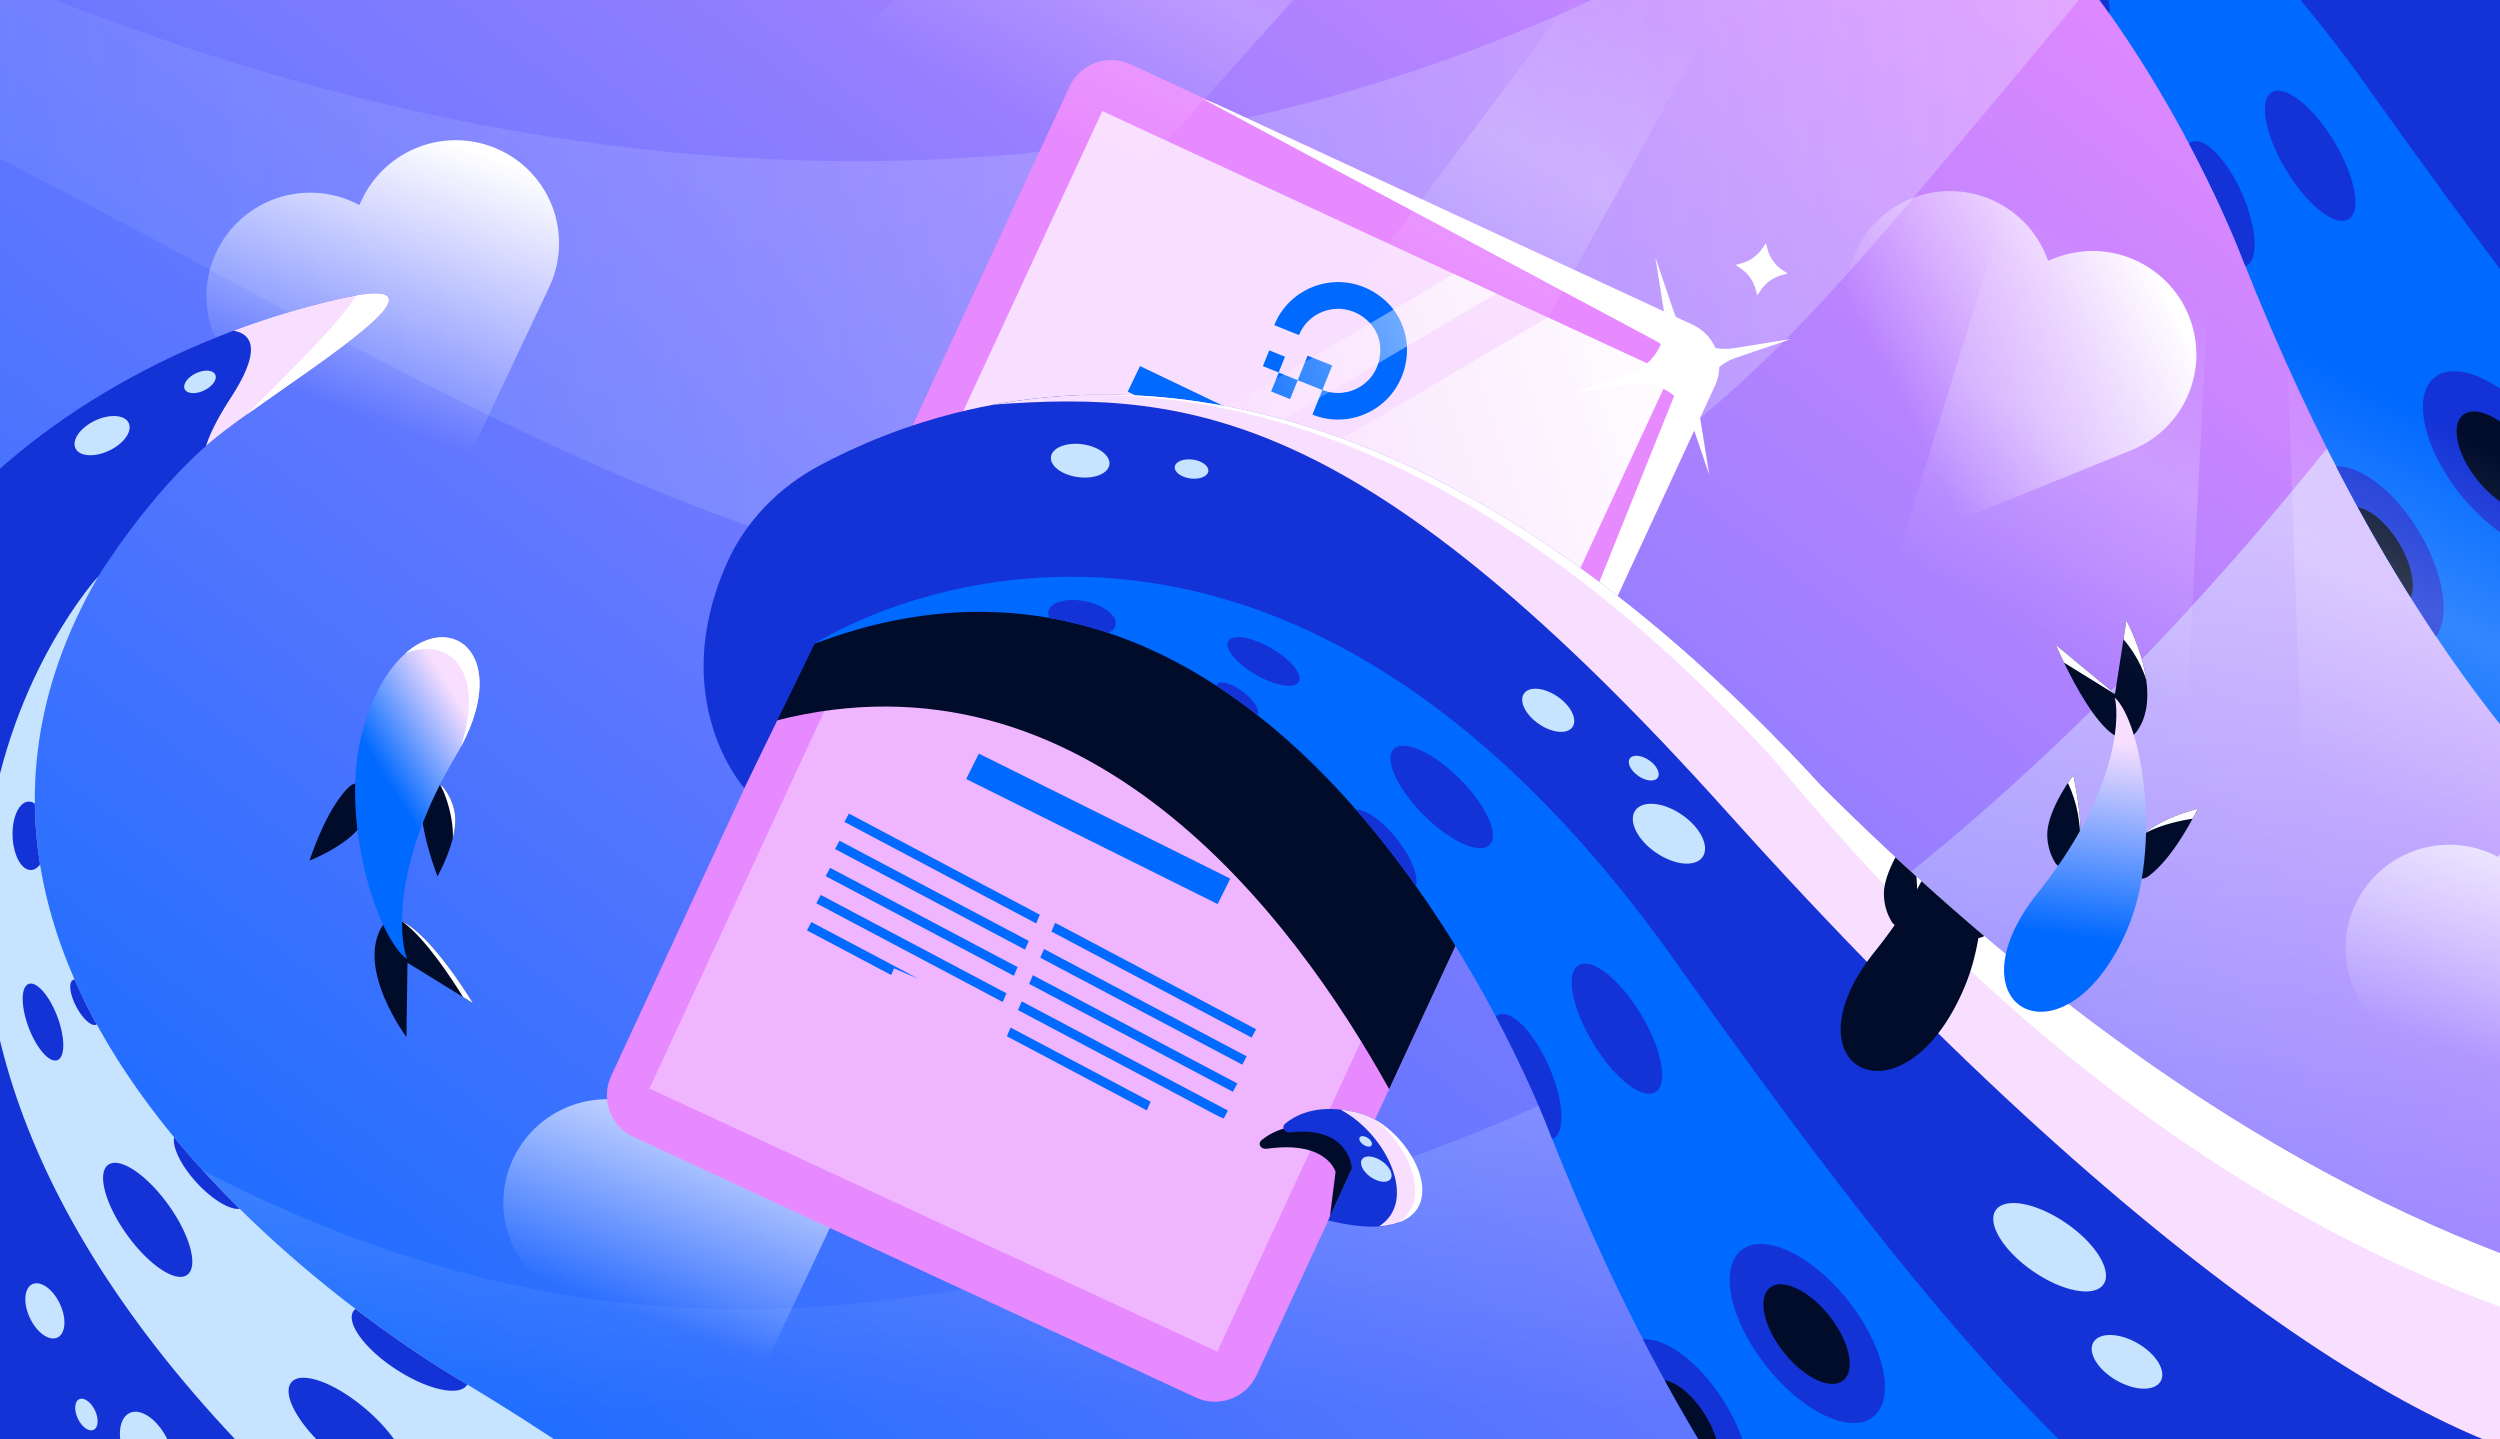 <?xml version="1.0" encoding="utf-8"?>
<svg xmlns="http://www.w3.org/2000/svg" fill="none" height="608" width="1056">
  <rect width="100%" height="100%" fill="#333333" stroke="none"/>
  <g clip-path="url(#a)">
    <path d="M0 0h1056v608H0z" fill="url(#b)"/>
    <path d="M1062 82.012C938.982 263.66 787.643 415.614 614.239 482.02c-202.935 77.701-356.542 110.268-551.437 0C-68.1 407.958-219.342 230.36-355.559 191.502V1323H1062z" fill="url(#c)"/>
    <path clip-rule="evenodd" d="M820.291 69.232A12025 12025 0 0 0 1006.75-158H901.497c-539.11 508.682-1159.043 0-1159.043 0H-397v139.976C-270.954-46.55-142.076-3.09-21.75 56.149c37.263 18.345 74.179 38.254 111.089 58.159 82.276 44.371 164.524 88.728 250.528 115.718 124.586 39.099 261.751 38.412 372.709-49.015 39.062-30.788 73.621-71.246 107.715-111.78" fill="url(#d)" fill-rule="evenodd" opacity=".3"/>
    <path d="M884.184 106.026a43.9 43.9 0 0 1 16.72 3.426 43.9 43.9 0 0 1 14.15 9.544 43.7 43.7 0 0 1 9.422 14.205 43.6 43.6 0 0 1 3.27 16.707 43.43 43.43 0 0 1-12.92 30.75 43.6 43.6 0 0 1-14.221 9.358l-76.319 30.988a7.447 7.447 0 0 1-9.683-4.068l-31.285-76.199a43.5 43.5 0 0 1 .122-33.369 43.5 43.5 0 0 1 23.748-23.444 43.83 43.83 0 0 1 33.461.215 43.83 43.83 0 0 1 23.573 23.748l.936 2.28 2.282-.927a43.8 43.8 0 0 1 16.744-3.214" fill="url(#e)"/>
    <path d="M163.013 70.632a43.9 43.9 0 0 1 31.5-11.353 43.8 43.8 0 0 1 16.552 4.076 43.6 43.6 0 0 1 13.717 10.083 43.42 43.42 0 0 1 11.309 31.378 43.6 43.6 0 0 1-4.131 16.515l-35.19 74.474a7.446 7.446 0 0 1-9.881 3.561l-74.613-34.901a43.5 43.5 0 0 1-22.5-24.642 43.5 43.5 0 0 1 1.606-33.331 43.83 43.83 0 0 1 24.772-22.495 43.83 43.83 0 0 1 33.428 1.519l2.232 1.044 1.052-2.227a43.8 43.8 0 0 1 10.147-13.7" fill="url(#f)"/>
    <path d="M288.416 453.552a43.9 43.9 0 0 1 31.5-11.353 43.7 43.7 0 0 1 16.551 4.076 43.6 43.6 0 0 1 13.718 10.083 43.42 43.42 0 0 1 11.309 31.378 43.6 43.6 0 0 1-4.131 16.515l-35.191 74.474a7.447 7.447 0 0 1-9.881 3.561l-74.612-34.901a43.5 43.5 0 0 1-22.501-24.642 43.5 43.5 0 0 1 1.606-33.331 43.83 43.83 0 0 1 24.773-22.495 43.83 43.83 0 0 1 33.427 1.519l2.232 1.044 1.053-2.227a43.8 43.8 0 0 1 10.147-13.701" fill="url(#g)"/>
    <path d="M1066.57 346.066a43.8 43.8 0 0 1 14.63-8.798 43.9 43.9 0 0 1 16.87-2.555 43.7 43.7 0 0 1 16.55 4.076 43.5 43.5 0 0 1 13.72 10.082 43.5 43.5 0 0 1 8.79 14.56 43.4 43.4 0 0 1 2.52 16.818 43.6 43.6 0 0 1-4.13 16.516l-35.19 74.474a7.446 7.446 0 0 1-9.88 3.561l-74.61-34.901a43.5 43.5 0 0 1-22.506-24.643 43.5 43.5 0 0 1 1.607-33.33 43.84 43.84 0 0 1 24.769-22.495 43.83 43.83 0 0 1 33.43 1.519l2.23 1.044 1.05-2.227a43.8 43.8 0 0 1 10.15-13.701" fill="url(#h)"/>
    <path d="M714.987 137.17c9.713 4.5 13.939 16.022 9.439 25.735L530.794 580.841c-4.5 9.713-16.022 13.939-25.735 9.439L267.586 480.257c-9.713-4.5-13.939-16.022-9.439-25.735L451.779 36.586c4.5-9.713 16.022-13.938 25.735-9.438z" fill="#E88AFF"/>
    <path d="M379.752 232.247 274.324 459.803l239.848 111.123 121.523-262.295c-90.362-120.426-195-107.911-255.943-76.384" fill="#F0B5FF"/>
    <path clip-rule="evenodd" d="M635.693 308.63c-90.362-120.427-195-107.911-255.943-76.384l85.867-185.334 239.848 111.123z" fill="#F9DFFF" fill-rule="evenodd"/>
    <path clip-rule="evenodd" d="m583.258 216.592-106.902-51.137 5.178-10.825 106.902 51.137zm-65.102 29.806 86.397 41.718 1.732-3.586-86.568-41.8zm-6.556-3.165 1.561-3.669-82.132-39.658-1.732 3.586zm-3.132 7.364-1.561 3.669-81.141-39.179 1.732-3.586zm4.995 6.835 1.561-3.669 87.73 42.361-1.731 3.586zm-9.688 4.199-79.808-38.536-1.732 3.586 79.979 38.618zm4.995 6.834 1.561-3.669 88.892 42.923-1.731 3.586zm-9.688 4.199-78.646-37.975-1.732 3.587 78.817 38.057zm4.995 6.834 1.561-3.668 90.054 43.483-1.731 3.586zm-52.8-16.617-34.372-16.597-1.731 3.586 34.542 16.679zm48.107 27.651 1.561-3.669 60.106 29.023-1.561 3.668zm14.945 91.341-106.21-52.812 5.342-10.745 106.211 52.812zm-70.205 11.603 84.56 44.781 1.864-3.519-84.86-44.94zm-6.45-3.416 1.564-3.678-80.679-42.725-1.864 3.519zm-3.14 7.383-1.565 3.678-80.233-42.49 1.864-3.519zm4.885 7.093 1.564-3.677 85.606 45.334-1.864 3.519zm-9.59 3.968-79.189-41.937-1.864 3.519 79.489 42.095zm4.885 7.093 1.565-3.678 86.35 45.729-1.864 3.52zm-9.59 3.967-78.443-41.542-1.864 3.519 78.743 41.701zm4.886 7.094 1.564-3.678 87.095 46.123-1.766 3.336-2.259-.961zm54.426 42.375 1.565-3.678-59.132-31.315-1.564 3.678zm-96.575-55.65-45.14-23.906-1.864 3.52 35.586 18.845 1.194-2.808z" fill="#0069FF" fill-rule="evenodd"/>
    <path d="m558.572 164.704-4.202 10.433c17.622 7.098 38.193-4.406 39.876-25.227.685-9.097-3.119-18.143-10.188-23.891-16.135-13.194-38.723-6.297-45.812 11.305l10.445 4.207c4.434-11.009 18.846-15.173 28.807-6.252 3.675 3.266 5.743 8.116 5.554 13.024-.463 13.353-13.394 20.866-24.48 16.401" fill="#0069FF"/>
    <path d="m548.164 160.586 10.381 4.181 4.176-10.369-10.381-4.181zm-3.224 8.001-8.01-3.226 3.223-8.001 8.011 3.226zm-11.503-13.932 6.664 2.684 2.681-6.657-6.664-2.684z" fill="#0069FF"/>
    <path clip-rule="evenodd" d="m632.03 124.012-17.928-8.306-214.105 126.401 8.269 14.008zm21.704 10.056 51.731 23.967-39.297 84.819L475.835 355.22l-50.838-86.113z" fill="url(#i)" fill-rule="evenodd"/>
    <path d="m613.999 399 93.477-232.517c3.427-8.524-.116-18.262-8.221-22.591L507.715 41.586l5.94 2.306 201.332 93.279c9.713 4.5 13.939 16.022 9.439 25.735l-101.534 219.15z" fill="#fff"/>
    <path d="M599.813-130.749c7.927-17.863 22.08-32.197 39.328-41.391 59.781-31.867 219.678-85.859 422.919 135.376 293.56 292.513 508.37 221.323 508.37 221.323l-41.48 183.857-287.15 61.885s-167.76-5.103-292.516-320.812c0 0-115.153-294.253-312.335-206.294l-29.761 60.983s-33.165-36.795-7.357-94.963z" fill="#1433D6"/>
    <path d="M1241.8 430.321s-169.76-5.104-294.515-320.812c0 0-105.394-283.902-310.336-206.314 0 0 183.031-119.766 363.251 133.852 180.21 253.618 259.59 319.354 486.04 325.797z" fill="#0069FF"/>
    <path d="M736.081-107.662a174 174 0 0 1 24.96 6.346c1.84-.936 2.964-2.286 3.021-3.946.175-4.049-6.083-8.36-13.953-9.625l.018-.002c-7.87-1.265-14.39.98-14.545 5.052-.033.718.148 1.454.499 2.175M806.668-79a242 242 0 0 1 17.148 12.283q.05-.051.093-.108c1.339-1.774-1.376-6.081-6.063-9.628-4.688-3.548-9.574-4.996-10.913-3.222-.141.188-.221.42-.265.675m58.888 52.287c9.21 10.553 17.649 21.451 25.313 32.272 1.234-3.991-1.902-12.077-8.014-19.845-6.062-7.69-13.105-12.59-17.299-12.427m59.076 87.365c14.161 26.71 21.716 46.374 22.572 48.639l.082.2.183.46.26.658.001.001.001.002c.242.613.483 1.221.731 1.829a.5.5 0 0 1 .118-.036c.04-.009.081-.018.117-.036 5.448-2.389 4.724-16.072-1.611-30.55-6.352-14.479-15.926-24.252-21.374-21.863a4.1 4.1 0 0 0-1.08.696M841.428-80.674c1.79-3.1-3.426-9.46-11.65-14.208s-16.34-6.085-18.13-2.986c-1.789 3.1 3.427 9.46 11.651 14.208s16.34 6.085 18.129 2.986m67.981 41c11.174 11.174 16.818 23.647 12.605 27.86-4.212 4.212-16.685-1.431-27.86-12.606-11.174-11.174-16.818-23.647-12.605-27.86 4.212-4.212 16.686 1.431 27.86 12.606m82.616 132.292c5.576-3.373 2.837-18.109-6.119-32.913s-20.735-24.071-26.311-20.698-2.837 18.109 6.118 32.913 20.735 24.071 26.312 20.698m81.575 88.274c15.34 19.457 20 41.366 10.4 48.936-9.6 7.569-29.82-2.067-45.16-21.523-15.35-19.457-20-41.366-10.4-48.936 9.59-7.57 29.81 2.067 45.16 21.523m-44.6 87.972c-14.15-21.084-28.32-44.92-42.224-71.868 10.243-.507 24.574 10.316 34.854 27.31 10.68 17.646 13.45 36.107 7.37 44.558" fill="#1433D6"/>
    <path d="M1071.37 214.465c5.34-4.215 2.75-16.412-5.79-27.243s-19.8-16.194-25.14-11.979c-5.35 4.215-2.76 16.412 5.78 27.243 8.55 10.831 19.8 16.194 25.15 11.979m-75.382-.152c7.402 13.52 14.842 26.207 22.312 38.079 2.07-5.212.28-14.298-5.01-23.057-5.05-8.344-11.84-14.008-17.284-15.04z" fill="#000C2A"/>
    <path d="M957.036-61.59c2.193-3.187-.621-8.931-6.286-12.83s-12.035-4.477-14.228-1.29c-2.193 3.186.621 8.93 6.286 12.829s12.035 4.477 14.228 1.29M1012-6.724c3.04-4.413-.87-12.378-8.73-17.79-7.865-5.412-16.702-6.222-19.74-1.81-3.037 4.414.874 12.38 8.737 17.791 7.863 5.413 16.703 6.222 19.733 1.81m207.05 149.817c3.87-5.615-3.19-17.183-15.76-25.837-12.58-8.654-25.9-11.117-29.77-5.502-3.86 5.616 3.2 17.183 15.77 25.837s25.9 11.117 29.76 5.502m14.44 24.908c7.85 4.533 12.19 11.709 9.7 16.029-2.49 4.319-10.88 4.146-18.73-.386-7.85-4.533-12.2-11.71-9.7-16.029 2.49-4.32 10.88-4.147 18.73.386M989.409-47.526c3.252 2.238 4.869 5.535 3.611 7.363-1.258 1.827-4.915 1.494-8.167-.744s-4.869-5.535-3.611-7.363 4.915-1.495 8.167.744" fill="#C6E3FF"/>
    <path d="M658.895 304.345C538.173 203.732 437.213 197.823 370.09 212.902l-42.391 91.496c130.932-33.424 217.859 81.46 259.069 155.626zm-82.661 178.416c-3.923-2.542-8.067-4.522-12.088-5.584-16.312-4.311-26.059.209-31.142 4.321-2.024 1.636-.437 4.099 2.139 3.731 25.379-3.619 29.003 9.771 29.003 9.771l-2.403 19.037z" fill="#000C2A"/>
    <path d="M307.004 237.931c7.927-17.863 22.08-32.197 39.328-41.391 59.781-31.867 219.678-85.859 422.923 135.376 293.555 292.513 508.365 221.322 508.365 221.322l-41.48 183.858-287.15 61.885s-167.762-5.104-292.515-320.812c0 0-115.153-294.253-312.335-206.295l-29.76 60.983s-33.166-36.794-7.358-94.963z" fill="#1433D6"/>
    <path d="M419.82 170.915c84.181-6.417 158.547 3.789 309.679 172.086C909.999 544.001 1035.5 615 1094 620.5c21.49 2.021 27.36-29.345 25.52-71.365-89.3-21.461-210.911-78.359-350.265-217.219C623.508 173.268 500.052 156.151 419.82 170.915" fill="#F9DFFF"/>
    <path d="M948.991 799s-169.763-5.103-294.515-320.812c0 0-105.394-283.901-310.335-206.314 0 0 183.03-119.765 363.247 133.853C887.604 659.345 966.98 725.081 1193.43 731.524z" fill="#0069FF"/>
    <path d="M456.965 166.853c77.909-1.245 179.28 30.868 292.536 154.148C1004.5 632.501 1268.5 580 1268.5 580l-40.25 158.797 7.89-1.701 41.48-183.858s-214.81 71.191-508.363-221.322C644.422 196.031 535.94 163.977 456.965 166.853" fill="#fff"/>
    <path d="m561 515.501 10-22s-.931-18.058-25.838-15.189c-2.585.297-4.178-2.177-2.155-3.813 5.083-4.112 14.83-8.632 31.142-4.322 26.497 7.002 47.796 60.314-13.149 45.324" fill="#1433D6"/>
    <path d="M582.502 518c33.199-2.247 14.316-41.833-8.352-47.824-2.859-.755-5.516-1.239-7.982-1.502 19.294 10.177 33.2 38.647 16.334 49.326" fill="#F9DFFF"/>
    <path d="M580.578 472.826c17.529 9.816 29.973 36.853 9.922 43.676 14.657-8.991 4.892-32.577-9.922-43.676" fill="#fff"/>
    <path d="M587.373 497.977c1.285-1.867-.37-5.236-3.696-7.526s-7.065-2.632-8.35-.765.37 5.237 3.696 7.526c3.326 2.29 7.065 2.632 8.35.765m-8.032-14.147c.532-.773-.152-2.168-1.528-3.115s-2.923-1.088-3.455-.314c-.532.773.152 2.167 1.528 3.114s2.922 1.088 3.455.315" fill="#C6E3FF"/>
    <path d="M443.272 261.019a174 174 0 0 1 24.961 6.346c1.84-.936 2.963-2.287 3.02-3.946.175-4.049-6.083-8.36-13.953-9.625l.018-.002c-7.87-1.265-14.39.979-14.545 5.051-.033.719.149 1.454.499 2.176m70.588 28.662a243 243 0 0 1 17.148 12.283 1 1 0 0 0 .092-.108c1.34-1.774-1.375-6.081-6.063-9.629s-9.574-4.995-10.913-3.221a1.5 1.5 0 0 0-.264.675m58.887 52.286c9.21 10.554 17.649 21.452 25.314 32.273 1.233-3.991-1.902-12.077-8.015-19.846-6.061-7.688-13.105-12.589-17.299-12.427m59.077 87.366c14.16 26.709 21.715 46.374 22.571 48.638l.082.201.183.46.261.657v.002l.001.002q.363.918.731 1.829a.5.5 0 0 1 .118-.036.5.5 0 0 0 .118-.037c5.447-2.389 4.723-16.071-1.611-30.55-6.353-14.478-15.927-24.252-21.374-21.863a4.2 4.2 0 0 0-1.08.697M548.62 288.006c1.789-3.099-3.427-9.46-11.651-14.208s-16.34-6.084-18.129-2.985 3.427 9.46 11.65 14.208 16.341 6.084 18.13 2.985m67.98 41c11.175 11.175 16.818 23.648 12.606 27.86-4.213 4.213-16.686-1.431-27.86-12.605s-16.818-23.648-12.606-27.86c4.213-4.213 16.686 1.431 27.86 12.605m82.616 132.293c5.576-3.373 2.837-18.109-6.118-32.913-8.955-14.805-20.736-24.072-26.312-20.699-5.576 3.374-2.837 18.109 6.119 32.914s20.735 24.071 26.311 20.698m81.573 88.274c15.344 19.456 20.001 41.365 10.403 48.935s-29.819-2.066-45.163-21.523c-15.344-19.456-20.001-41.365-10.402-48.935s29.818 2.066 45.162 21.523m-44.599 87.972c-14.152-21.084-28.324-44.92-42.223-71.869 10.244-.506 24.578 10.317 34.857 27.311 10.679 17.646 13.448 36.106 7.366 44.558" fill="#1433D6"/>
    <path d="M778.558 583.145c5.345-4.215 2.754-16.412-5.788-27.243s-19.798-16.194-25.143-11.979-2.753 16.412 5.788 27.243 19.799 16.194 25.143 11.979m-75.378-.15c7.402 13.519 14.84 26.206 22.315 38.079 2.063-5.213.271-14.298-5.013-23.058-5.05-8.343-11.837-14.008-17.284-15.039z" fill="#000C2A"/>
    <path clip-rule="evenodd" d="M468.613 196.247c.514-3.834-4.596-7.682-11.412-8.594-6.816-.913-12.758 1.455-13.271 5.289s4.596 7.682 11.412 8.595c6.816.912 12.758-1.456 13.271-5.29m195.616 110.842c2.194-3.187-.621-8.931-6.285-12.83-5.665-3.899-12.035-4.477-14.228-1.29-2.193 3.186.621 8.93 6.285 12.829 5.665 3.899 12.035 4.477 14.228 1.291m54.97 54.867c3.037-4.414-.874-12.379-8.737-17.791s-16.7-6.222-19.738-1.809.874 12.379 8.737 17.791 16.7 6.222 19.738 1.809m169.329 180.55c3.865-5.615-3.194-17.183-15.767-25.836-12.572-8.654-25.898-11.117-29.763-5.502s3.194 17.183 15.767 25.836c12.572 8.654 25.898 11.118 29.763 5.502m14.437 24.909c7.852 4.533 12.195 11.709 9.701 16.028-2.494 4.32-10.881 4.147-18.732-.386s-12.194-11.709-9.7-16.029c2.494-4.319 10.88-4.146 18.731.387M696.602 321.153c3.253 2.239 4.869 5.535 3.611 7.363s-4.914 1.495-8.167-.744c-3.252-2.238-4.868-5.535-3.61-7.363s4.914-1.495 8.166.744M503.846 194.135c3.913.524 6.847 2.732 6.552 4.931-.294 2.199-3.705 3.557-7.619 3.033s-6.846-2.731-6.552-4.931c.295-2.199 3.706-3.557 7.619-3.033" fill="#C6E3FF" fill-rule="evenodd"/>
    <path d="M-33.146 233.34c-41.16 53.806-120.428 202.799 64.824 439.305C272.58 1009.84 167.416 1210.22 167.416 1210.22l188.154-11.03 107.742-273.274s22.236-166.36-268.993-340.775c0 0-271.619-161.456-152.776-341.717 0 0 22-36 49.228-58.213C118 162.999 206.5 110.999 140 126.999S8.015 179.534-33.146 233.34" fill="#1433D6"/>
    <path d="M87.05 188.36a142 142 0 0 1 3.724-3.148c6.65-5.426 16.958-12.629 27.768-20.184 33.447-23.375 71.716-50.12 21.46-38.029a352 352 0 0 0-41.367 12.7c7.883 1.37 12.002 8.071-1.134 28.3-5.662 8.719-8.913 15.361-10.45 20.361" fill="#F9DFFF"/>
    <path d="M150.51 124.805c33.585-5.591-1.229 18.739-31.969 40.223-4.896 3.421-9.688 6.77-14.084 9.914 3.218-3.286 6.657-6.737 10.164-10.257 14.286-14.337 29.703-29.809 35.889-39.88" fill="#fff"/>
    <path d="M463.332 925.921s22.561-168.335-268.668-342.75c0 0-262.991-150.143-153.12-339.746 0 0-147.927 161.127 73.021 380.175s272.906 308.054 242.452 532.54z" fill="#C6E3FF"/>
    <path d="M14.719 339.471c.095 8.709.857 17.267 2.204 25.661-1.223 1.663-2.738 2.552-4.385 2.338-4.023-.485-7.26-7.361-7.229-15.332l-.004.017c.03-7.97 3.305-14.039 7.348-13.529.715.083 1.41.382 2.066.845m16.805 74.308a243 243 0 0 0 9.333 18.917q-.06.04-.122.074c-1.968 1.033-5.777-2.346-8.515-7.548s-3.372-10.259-1.405-11.292c.208-.108.451-.149.71-.151m42.018 66.604c8.915 10.803 18.296 20.902 27.728 30.223-4.139.568-11.608-3.84-18.279-11.134-6.601-7.23-10.291-14.977-9.45-19.089m76.6 72.493c24.052 18.314 42.227 28.966 44.323 30.178l.184.114.425.255.605.364.002.001.002.001c.565.339 1.126.676 1.686 1.019a.5.5 0 0 0-.055.11c-.016.039-.031.077-.055.11-3.243 4.987-16.626 2.048-29.882-6.555-13.253-8.622-21.34-19.658-18.097-24.644q.355-.542.862-.953M24.222 447.805c-3.349 1.261-8.778-4.919-12.125-13.805-3.348-8.886-3.348-17.113.001-18.374 3.349-1.262 8.777 4.919 12.125 13.805s3.347 17.112-.001 18.374m29.403 73.741c9.21 12.842 20.6 20.439 25.44 16.967 4.842-3.472 1.3-16.697-7.908-29.539-9.21-12.842-20.6-20.438-25.44-16.967-4.842 3.472-1.3 16.697 7.908 29.539m117.103 103.022c-4.235 4.954-18.329-.144-31.481-11.387s-20.38-24.372-16.146-29.326c4.235-4.954 18.329.145 31.481 11.387s20.38 24.373 16.146 29.326" fill="#1433D6"/>
    <path d="M24.255 564.979c-3.5 1.646-8.71-2.064-11.636-8.287-2.927-6.224-2.461-12.603 1.04-14.249s8.71 2.065 11.636 8.288 2.461 12.602-1.04 14.248m45.202 63.157c-4.848 2.28-12.072-2.874-16.134-11.513s-3.424-17.489 1.424-19.769 12.072 2.875 16.134 11.513 3.424 17.489-1.424 19.769m114.167 228.648c-6.169 2.901-16.436-5.945-22.93-19.757-6.495-13.812-6.76-27.36-.591-30.261s16.435 5.944 22.93 19.756 6.759 27.361.591 30.262m22.23 18.295c3.196 8.483 9.571 13.935 14.238 12.177 4.668-1.759 5.86-10.062 2.664-18.545s-9.571-13.936-14.239-12.177c-4.667 1.758-5.86 10.061-2.663 18.545M32.87 599.208c1.68 3.573 4.67 5.704 6.678 4.76 2.008-.945 2.274-4.607.594-8.179s-4.67-5.704-6.678-4.76-2.274 4.606-.594 8.179m21.495-420.54c-1.66-3.494-8.042-3.933-14.253-.981s-9.9 8.177-8.24 11.671 8.042 3.933 14.253.981 9.9-8.177 8.24-11.671m36.562-20.422c-.952-2.005-4.615-2.255-8.181-.561-3.566 1.695-5.685 4.694-4.732 6.698s4.615 2.255 8.181.56 5.685-4.693 4.732-6.697" fill="#C6E3FF"/>
    <path d="M147.492 332.332c-4.572 4.409-10.594 13.327-16.773 31.21 0 0 15.655-6.117 21.84-14.94a22.94 22.94 0 0 0 3.812-12.217 5.247 5.247 0 0 0-8.879-4.053m30.564 3.086c-.749 6.318.217 17.019 6.728 34.784 0 0 8.273-14.64 7.502-25.382a22.9 22.9 0 0 0-4.774-11.872 5.25 5.25 0 0 0-8.196-.355 5.27 5.27 0 0 0-1.26 2.825" fill="#000C2A"/>
    <path d="M191.275 353.994c.767-3.098 1.216-6.277 1.008-9.172a22.9 22.9 0 0 0-4.773-11.872 5.2 5.2 0 0 0-1.678-1.487c2.43 3.651 5.856 14.461 5.443 22.531" fill="#fff"/>
    <path d="M160.659 392.551c-9.351 18.18 11.02 45.525 11.02 45.525l.445-31.396 27.629 17.023s-29.743-49.332-39.094-31.152" fill="#000C2A"/>
    <path d="m195.61 421.149 4.146 2.554s-17.171-28.479-29.522-34.185c9.456 6.833 20.743 24.135 25.376 31.631" fill="#fff"/>
    <path d="M192.54 319.228c-25.858 43.563-24.495 75.411-20.582 85.89-12.637-8.807-28.72-59.113-18.955-95.683 17.118-64.106 71.86-44.661 39.537 9.793" fill="url(#j)"/>
    <path d="M171.266 275.978c20.392-17.961 43.914 1.368 23.338 39.601 10.793-33.039-5.525-46.845-23.338-39.601m535.813-144.143-3.935-11.587-3.935-11.588 1.93 12.081 1.93 12.08a22.85 22.85 0 0 1-2.992 15.43 22.86 22.86 0 0 1-12.241 9.86l-11.587 3.933-11.586 3.933 12.079-1.928 12.08-1.928a22.85 22.85 0 0 1 15.43 2.995 22.87 22.87 0 0 1 9.862 12.242l3.934 11.588 3.935 11.587-1.93-12.08-1.93-12.08a22.85 22.85 0 0 1 2.992-15.43 22.87 22.87 0 0 1 12.241-9.861l11.587-3.933 11.587-3.933-12.08 1.928-12.079 1.929a22.85 22.85 0 0 1-15.43-2.995 22.87 22.87 0 0 1-9.862-12.243m37.272-26.83.774-1.138.775-1.138.375 1.362.376 1.363a15.6 15.6 0 0 0 2.305 4.796 15 15 0 0 0 3.807 3.717l1.17.787 1.17.788-1.331.373-1.33.373a15.5 15.5 0 0 0-4.794 2.291 15.5 15.5 0 0 0-3.731 3.794l-.816 1.189-.817 1.189-.375-1.362-.376-1.363a15.6 15.6 0 0 0-2.305-4.796 15.3 15.3 0 0 0-3.807-3.717l-1.17-.787-1.17-.788 1.376-.392 1.376-.393a15.3 15.3 0 0 0 4.79-2.322 15.5 15.5 0 0 0 3.714-3.809z" fill="#fff"/>
    <path clip-rule="evenodd" d="M811.643 372.181a1087 1087 0 0 0 26.494 23.185 5.26 5.26 0 0 1-2.452.803c-1.245 7.319-3.176 14.42-5.931 20.922-25.888 61.094-77.384 34.207-37.786-15.209a207 207 0 0 0 8.36-11.168 5.2 5.2 0 0 1-1.468-1.717 22.9 22.9 0 0 1-3.072-12.421c.325-4.771 2.524-10.055 4.869-14.455q4.438 4.116 8.848 8.123c.157 1.936.244 3.728.272 5.387a162 162 0 0 0 1.866-3.45" fill="#000C2A" fill-rule="evenodd"/>
    <path d="M907.403 370.186c5.142-3.729 12.348-11.72 20.96-28.567 0 0-16.355 3.876-23.71 11.75a22.94 22.94 0 0 0-5.478 11.566 5.245 5.245 0 0 0 5.303 6.244 5.25 5.25 0 0 0 2.925-.993" fill="#000C2A"/>
    <path d="M926.143 345.825a177 177 0 0 0 2.219-4.206s-14.544 3.447-22.369 10.443c6.56-3.785 15.846-5.572 20.15-6.237m-26.969 21.11c.184-1.139.23-2.249.254-3.326q-.146.659-.254 1.326a5.3 5.3 0 0 0 0 2" fill="#fff"/>
    <path d="M877.569 362.87c1.623-6.152 2.158-16.883-1.813-35.382 0 0-10.233 13.343-10.966 24.088a22.9 22.9 0 0 0 3.072 12.421 5.245 5.245 0 0 0 5.234 2.74 5.25 5.25 0 0 0 4.473-3.867" fill="#000C2A"/>
    <path d="M878.676 355.478c.395-6.4-.219-15.395-2.923-27.992 0 0-.948 1.237-2.288 3.26 4.173 8.539 5.335 17.681 5.211 24.732" fill="#fff"/>
    <path d="M902.757 308.718c11.795-16.699-4.566-46.617-4.566-46.617l-4.818 31.028-24.986-20.708s22.576 52.996 34.37 36.297" fill="#000C2A"/>
    <path d="M906.594 287.328c-1.78-13.113-8.404-25.226-8.404-25.226l-1.229 7.916c1.627 1.879 7.146 8.692 9.633 17.31m-34.775-7.46 21.182 13.133.024-.16-24.638-20.42s1.297 3.046 3.432 7.447" fill="#fff"/>
    <path d="M860.968 376.881c31.678-39.533 34.769-71.26 32.354-82.183 11.286 10.484 20.2 62.54 5.432 97.392-25.888 61.094-77.384 34.207-37.786-15.209" fill="url(#k)"/>
    <path d="M1260.15 762.603 973.307-56.072l-14.712-6.41 25.002 705.736z" fill="url(#l)"/>
    <path d="m908.22 606.841 34.177-673.53-42.116-18.351-187.385 607.932z" fill="url(#m)"/>
    <path d="M702.46-174.086 255.019 324.712 81 249.972l543.913-457.847z" fill="url(#n)"/>
    <path d="m492.163 426.713 308.532-557.996-29.674-12.929-389.726 522.231z" fill="url(#o)"/>
  </g>
  <defs>
    <linearGradient gradientUnits="userSpaceOnUse" id="b" x1="0" x2="673" y1="622.5" y2="-228.5">
      <stop stop-color="#0069FF"/>
      <stop offset="1" stop-color="#E88AFF"/>
    </linearGradient>
    <linearGradient gradientUnits="userSpaceOnUse" id="c" x1="352.892" x2="352.892" y1="-126.868" y2="594.38">
      <stop stop-color="#C6E3FF"/>
      <stop offset=".06" stop-color="#F4F9FF"/>
      <stop offset="1" stop-color="#C6E3FF" stop-opacity="0"/>
    </linearGradient>
    <linearGradient gradientUnits="userSpaceOnUse" id="d" x1="963.988" x2="-349.817" y1="-158" y2="-114.814">
      <stop stop-color="#F4F9FF"/>
      <stop offset="1" stop-color="#C6E3FF" stop-opacity="0"/>
    </linearGradient>
    <linearGradient gradientUnits="userSpaceOnUse" id="e" x1="901.255" x2="793.051" y1="95.76" y2="151.918">
      <stop stop-color="#fff"/>
      <stop offset="1" stop-color="#fff" stop-opacity="0"/>
    </linearGradient>
    <linearGradient gradientUnits="userSpaceOnUse" id="f" x1="168.627" x2="127.01" y1="51.52" y2="166.105">
      <stop stop-color="#fff"/>
      <stop offset="1" stop-color="#fff" stop-opacity="0"/>
    </linearGradient>
    <linearGradient gradientUnits="userSpaceOnUse" id="g" x1="294.03" x2="252.412" y1="434.44" y2="549.025">
      <stop stop-color="#fff"/>
      <stop offset="1" stop-color="#fff" stop-opacity="0"/>
    </linearGradient>
    <linearGradient gradientUnits="userSpaceOnUse" id="h" x1="1072.19" x2="1030.57" y1="326.954" y2="441.538">
      <stop stop-color="#fff"/>
      <stop offset="1" stop-color="#fff" stop-opacity="0"/>
    </linearGradient>
    <linearGradient gradientUnits="userSpaceOnUse" id="i" x1="710.497" x2="509.497" y1="115.5" y2="181">
      <stop stop-color="#fff"/>
      <stop offset="1" stop-color="#fff" stop-opacity="0"/>
    </linearGradient>
    <linearGradient gradientUnits="userSpaceOnUse" id="j" x1="204.002" x2="166.12" y1="312.5" y2="335.954">
      <stop stop-color="#F9DFFF"/>
      <stop offset=".978" stop-color="#0069FF"/>
    </linearGradient>
    <linearGradient gradientUnits="userSpaceOnUse" id="k" x1="934.501" x2="923.118" y1="318.5" y2="403.705">
      <stop stop-color="#F9DFFF"/>
      <stop offset=".978" stop-color="#0069FF"/>
    </linearGradient>
    <linearGradient gradientUnits="userSpaceOnUse" id="l" x1="679.21" x2="608.126" y1="-1.543" y2="137.862">
      <stop stop-color="#fff" stop-opacity="0"/>
      <stop offset=".48" stop-color="#fff" stop-opacity=".2"/>
      <stop offset="1" stop-color="#fff" stop-opacity="0"/>
    </linearGradient>
    <linearGradient gradientUnits="userSpaceOnUse" id="m" x1="679.21" x2="608.126" y1="-1.543" y2="137.862">
      <stop stop-color="#fff" stop-opacity="0"/>
      <stop offset=".48" stop-color="#fff" stop-opacity=".2"/>
      <stop offset="1" stop-color="#fff" stop-opacity="0"/>
    </linearGradient>
    <linearGradient gradientUnits="userSpaceOnUse" id="n" x1="679.21" x2="608.126" y1="-1.543" y2="137.862">
      <stop stop-color="#fff" stop-opacity="0"/>
      <stop offset=".48" stop-color="#fff" stop-opacity=".2"/>
      <stop offset="1" stop-color="#fff" stop-opacity="0"/>
    </linearGradient>
    <linearGradient gradientUnits="userSpaceOnUse" id="o" x1="679.21" x2="608.126" y1="-1.543" y2="137.862">
      <stop stop-color="#fff" stop-opacity="0"/>
      <stop offset=".48" stop-color="#fff" stop-opacity=".2"/>
      <stop offset="1" stop-color="#fff" stop-opacity="0"/>
    </linearGradient>
    <clipPath id="a">
      <path d="M0 0h1056v608H0z" fill="#fff"/>
    </clipPath>
  </defs>
</svg>